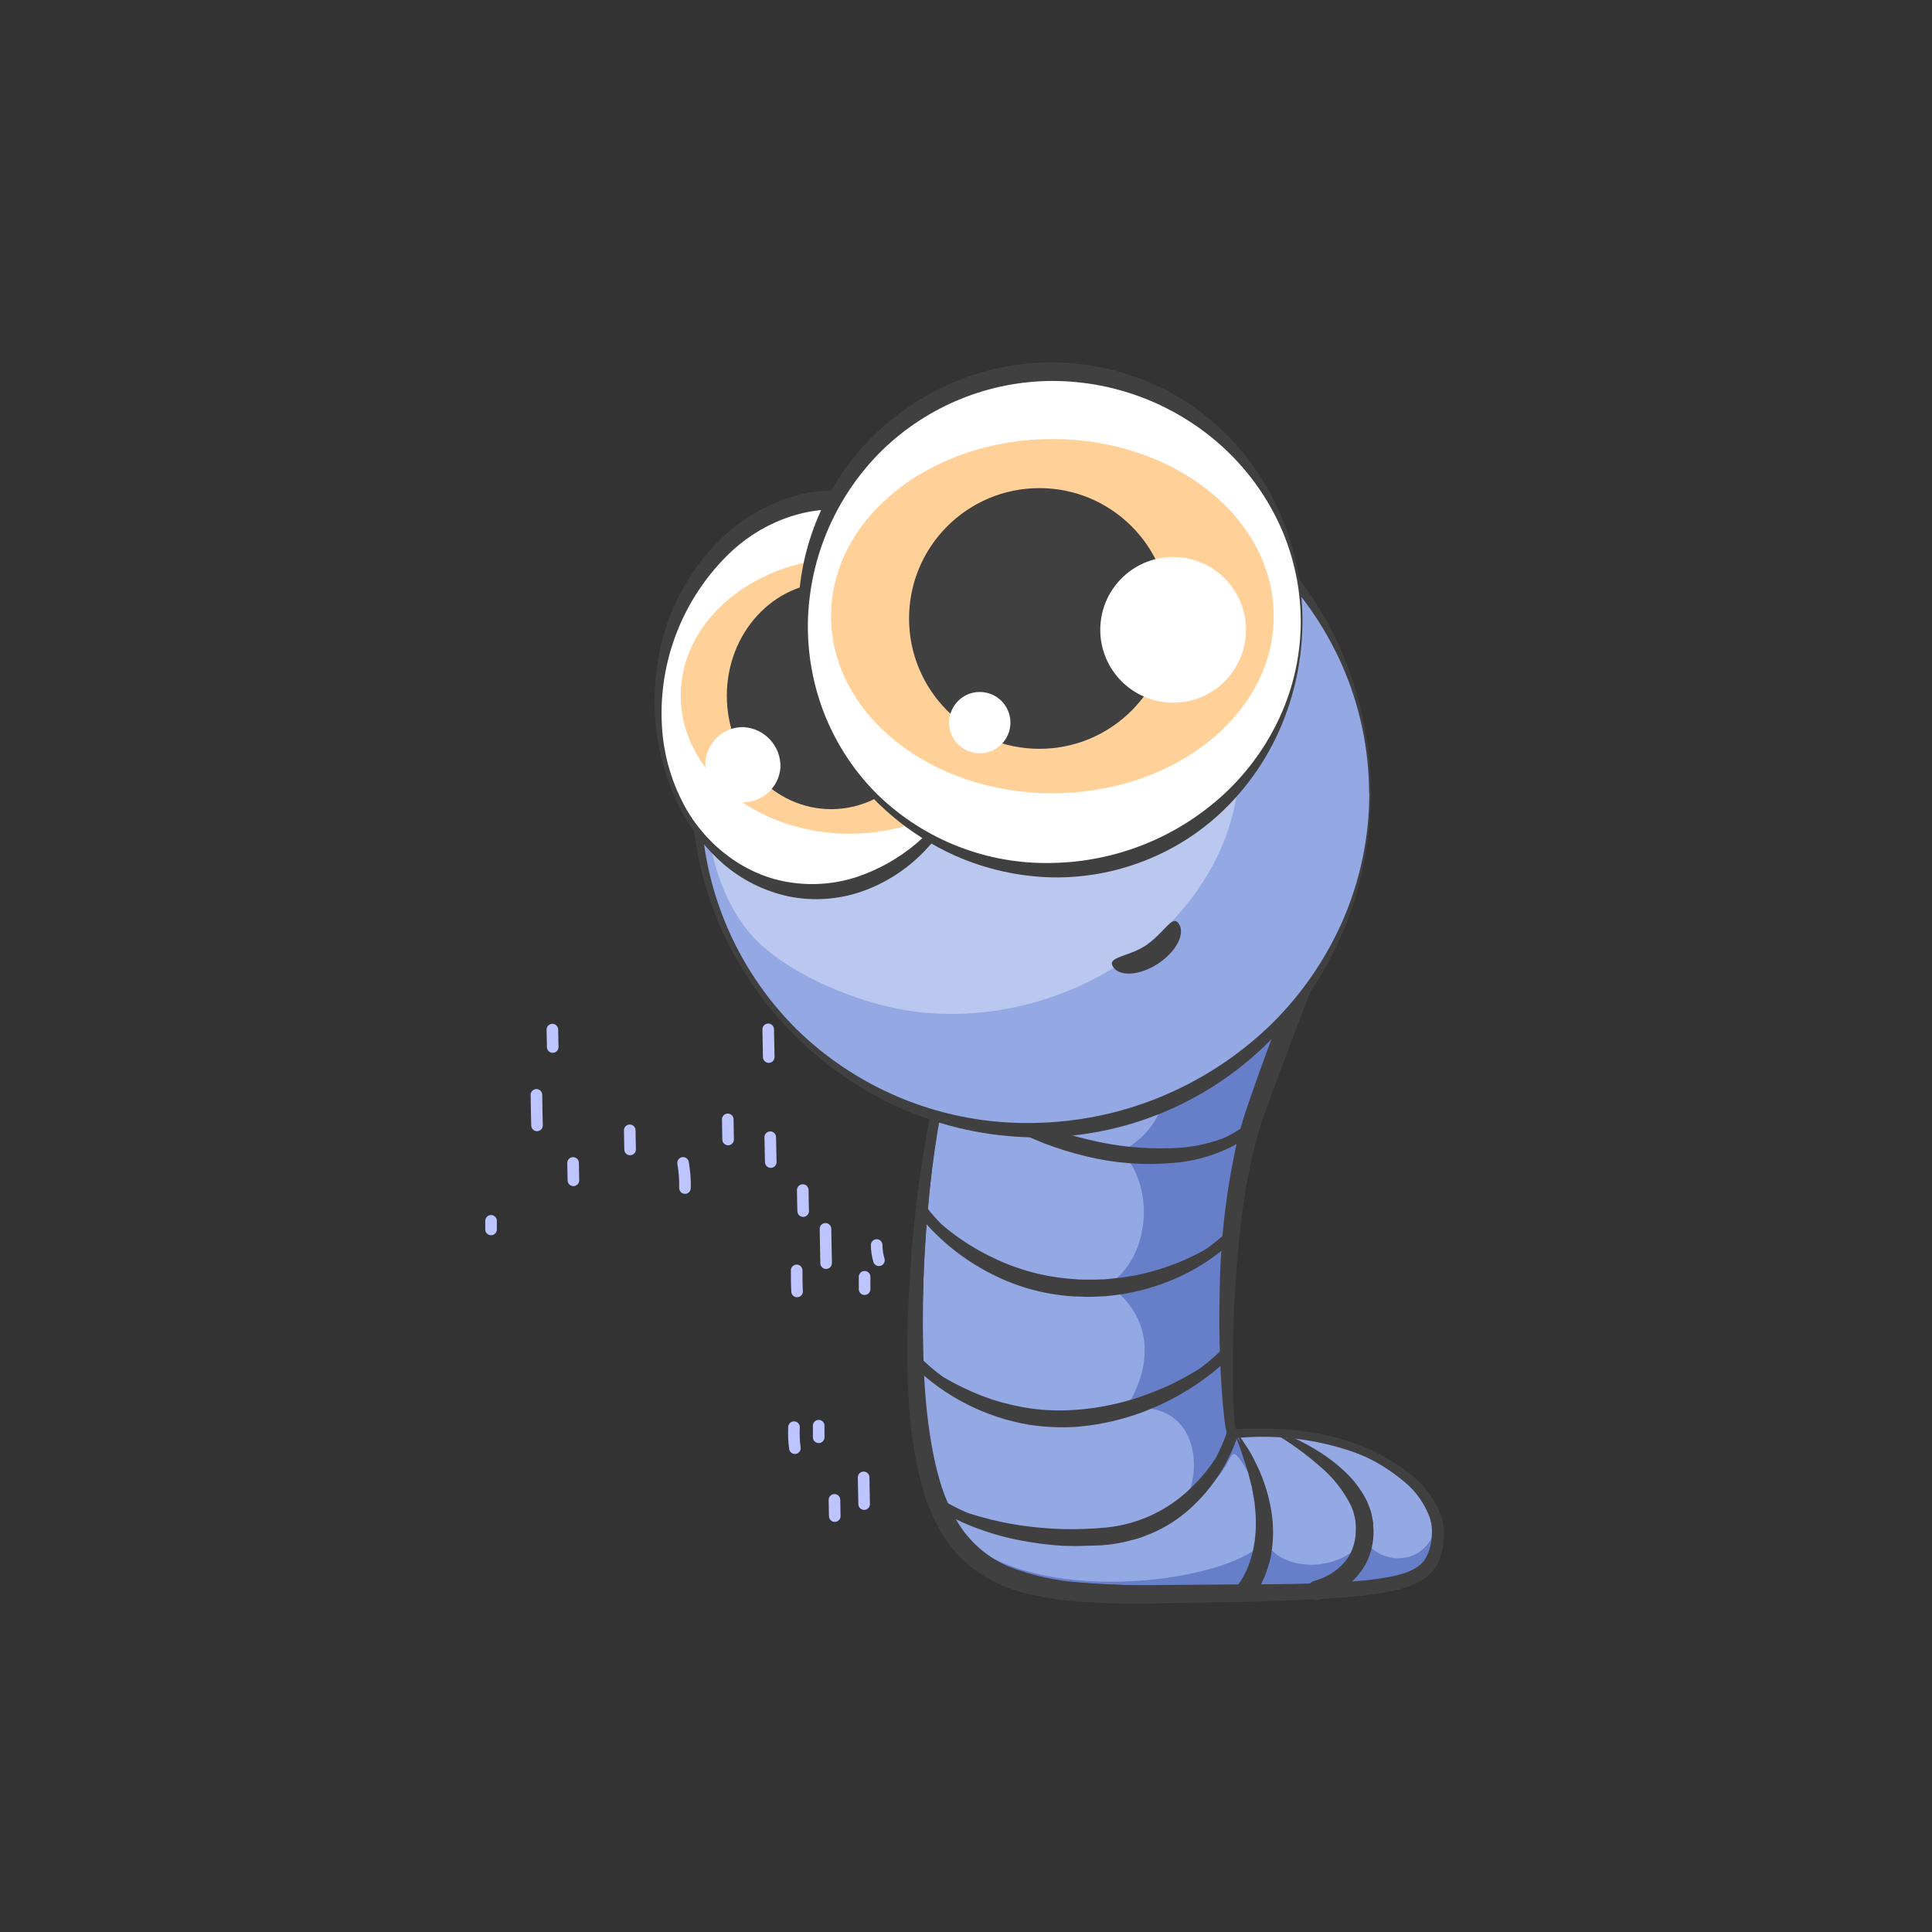 <?xml version="1.0" encoding="UTF-8"?>
<svg width="1500px" height="1500px" viewBox="0 0 1500 1500" version="1.1" xmlns="http://www.w3.org/2000/svg" xmlns:xlink="http://www.w3.org/1999/xlink">
    <rect x="0" y="0" width="1500" height="1500" fill="#333333" stroke="none"/>
    <!-- Generator: Sketch 63.1 (92452) - https://sketch.com -->
    <title>Animals / Worm</title>
    <desc>Created with Sketch.</desc>
    <g id="Animals-/-Worm" stroke="none" stroke-width="1" fill="none" fill-rule="evenodd">
        <g id="Parts-/-Back" fill="#FFFFFF" fill-opacity="0">
            <rect id="Rectangle" x="0" y="0" width="1500" height="1500"></rect>
        </g>
        <g id="Group" transform="translate(379, 254.366)">
            <path d="M151.335,648.497 C152.459,654.944 152.956,661.484 152.82,668.027" id="Path" stroke="#BCC5FF" stroke-width="9" stroke-linecap="round" stroke-linejoin="round"></path>
            <line x1="186.03" y1="614.702" x2="186.3" y2="630.317" id="Path" stroke="#BCC5FF" stroke-width="9" stroke-linecap="round" stroke-linejoin="round"></line>
            <line x1="49.86" y1="545.042" x2="50.13" y2="558.542" id="Path" stroke="#BCC5FF" stroke-width="9" stroke-linecap="round" stroke-linejoin="round"></line>
            <path d="M37.485,595.667 C37.485,603.587 37.8,611.507 37.935,619.382" id="Path" stroke="#BCC5FF" stroke-width="9" stroke-linecap="round" stroke-linejoin="round"></path>
            <line x1="65.925" y1="648.542" x2="66.195" y2="662.042" id="Path" stroke="#BCC5FF" stroke-width="9" stroke-linecap="round" stroke-linejoin="round"></line>
            <line x1="109.935" y1="623.207" x2="110.205" y2="638.057" id="Path" stroke="#BCC5FF" stroke-width="9" stroke-linecap="round" stroke-linejoin="round"></line>
            <line x1="217.44" y1="544.817" x2="217.845" y2="566.327" id="Path" stroke="#BCC5FF" stroke-width="9" stroke-linecap="round" stroke-linejoin="round"></line>
            <line x1="219.015" y1="628.562" x2="219.42" y2="647.867" id="Path" stroke="#BCC5FF" stroke-width="9" stroke-linecap="round" stroke-linejoin="round"></line>
            <line x1="2.25" y1="693.497" x2="2.25" y2="700.157" id="Path" stroke="#BCC5FF" stroke-width="9" stroke-linecap="round" stroke-linejoin="round"></line>
            <path d="M301.635,712.262 C301.676,716.269 302.266,720.251 303.39,724.097" id="Path" stroke="#BCC5FF" stroke-width="9" stroke-linecap="round" stroke-linejoin="round"></path>
            <path d="M292.275,736.922 C292.275,740.117 292.275,743.357 292.275,746.552" id="Path" stroke="#BCC5FF" stroke-width="9" stroke-linecap="round" stroke-linejoin="round"></path>
            <line x1="256.635" y1="852.527" x2="256.635" y2="861.527" id="Path" stroke="#BCC5FF" stroke-width="9" stroke-linecap="round" stroke-linejoin="round"></line>
            <path d="M237.465,853.652 C237.195,859.106 237.421,864.574 238.14,869.987" id="Path" stroke="#BCC5FF" stroke-width="9" stroke-linecap="round" stroke-linejoin="round"></path>
            <line x1="268.875" y1="910.127" x2="269.1" y2="922.727" id="Path" stroke="#BCC5FF" stroke-width="9" stroke-linecap="round" stroke-linejoin="round"></line>
            <line x1="291.51" y1="892.667" x2="291.915" y2="913.412" id="Path" stroke="#BCC5FF" stroke-width="9" stroke-linecap="round" stroke-linejoin="round"></line>
            <line x1="367.2" y1="630.992" x2="369.045" y2="639.092" id="Path" stroke="#BCC5FF" stroke-width="9" stroke-linecap="round" stroke-linejoin="round"></line>
            <path d="M381.78,618.077 C382.725,625.502 383.67,632.882 384.57,640.262" id="Path" stroke="#BCC5FF" stroke-width="9" stroke-linecap="round" stroke-linejoin="round"></path>
            <path d="M382.635,698.132 C382.394,705.558 382.74,712.991 383.67,720.362" id="Path" stroke="#BCC5FF" stroke-width="9" stroke-linecap="round" stroke-linejoin="round"></path>
            <line x1="413.055" y1="653.807" x2="413.055" y2="667.892" id="Path" stroke="#BCC5FF" stroke-width="9" stroke-linecap="round" stroke-linejoin="round"></line>
            <path d="M352.71,679.412 C352.71,684.632 352.935,689.807 353.025,694.982" id="Path" stroke="#BCC5FF" stroke-width="9" stroke-linecap="round" stroke-linejoin="round"></path>
            <line x1="351.675" y1="781.787" x2="351.945" y2="794.387" id="Path" stroke="#BCC5FF" stroke-width="9" stroke-linecap="round" stroke-linejoin="round"></line>
            <line x1="450.495" y1="673.202" x2="450.765" y2="688.052" id="Path" stroke="#BCC5FF" stroke-width="9" stroke-linecap="round" stroke-linejoin="round"></line>
            <path d="M434.79,548.867 C434.79,555.032 434.79,561.197 435.105,567.407" id="Path" stroke="#BCC5FF" stroke-width="9" stroke-linecap="round" stroke-linejoin="round"></path>
            <path d="M405.585,574.607 C405.585,578.567 405.585,582.527 405.81,586.487" id="Path" stroke="#BCC5FF" stroke-width="9" stroke-linecap="round" stroke-linejoin="round"></path>
            <path d="M243.45,508.007 C243.45,513.452 243.45,518.852 243.765,524.297" id="Path" stroke="#BCC5FF" stroke-width="9" stroke-linecap="round" stroke-linejoin="round"></path>
            <path d="M244.26,669.602 C244.26,675.047 244.485,680.492 244.575,685.937" id="Path" stroke="#BCC5FF" stroke-width="9" stroke-linecap="round" stroke-linejoin="round"></path>
            <line x1="261.9" y1="699.707" x2="262.395" y2="726.347" id="Path" stroke="#BCC5FF" stroke-width="9" stroke-linecap="round" stroke-linejoin="round"></line>
            <path d="M239.535,731.972 C239.535,737.417 239.535,742.862 239.85,748.307" id="Path" stroke="#BCC5FF" stroke-width="9" stroke-linecap="round" stroke-linejoin="round"></path>
            <path d="M578.16,857.702 C574.74,853.607 565.245,700.202 595.8,611.192 C626.355,522.182 669.825,418.277 669.825,418.277 L417.195,410.807 C417.195,410.807 339.75,524.927 332.955,757.307 C326.16,989.687 395.955,984.152 555.75,982.307 C715.545,980.462 734.355,976.862 736.38,937.307 C738.405,897.752 671.85,850.952 578.16,857.702 Z" id="Path" fill="#94A8E4" fill-rule="nonzero"></path>
            <path d="M681.525,939.512 C658.305,972.137 606.6,962.327 603.72,939.512 C585.45,976.412 385.065,1002.827 350.28,912.512 L349.92,913.817 C379.35,986.447 446.535,983.477 555.75,982.082 C715.32,980.012 734.355,976.637 736.38,937.082 C736.47,935.839 736.47,934.59 736.38,933.347 L735.435,932.987 C724.32,966.737 684.81,956.927 681.525,939.512 Z" id="Path" fill="#677EC9" fill-rule="nonzero"></path>
            <path d="M579.285,874.532 C584.19,875.072 600.48,906.887 601.2,919.532 C601.2,887.762 580.185,857.522 580.185,857.522 L580.185,857.522 L577.935,857.522 C574.515,853.427 565.02,700.022 595.575,610.967 C626.13,521.912 669.6,418.097 669.6,418.097 L626.535,416.837 L492.12,443.837 C600.12,477.677 518.805,528.617 518.805,528.617 C518.805,528.617 552.285,606.287 492.12,639.452 C520.155,671.942 511.29,724.547 481.455,742.952 C536.49,783.452 494.28,839.972 494.28,839.972 C552.105,829.532 555.345,890.507 540.495,910.217 C573.75,896.447 574.425,874.037 579.285,874.532 Z" id="Path" fill="#677EC9" fill-rule="nonzero"></path>
            <path d="M578.385,857.252 C578.025,856.037 577.62,854.642 577.305,853.292 L576.81,849.737 C576.405,847.397 576.135,845.237 575.865,842.672 C575.325,837.947 574.875,833.177 574.515,828.452 C573.795,818.972 573.24,809.477 572.85,799.967 C572.13,780.932 571.905,761.897 572.49,742.862 C573.085,704.565 577.608,666.43 585.99,629.057 C590.985,610.202 597.465,592.427 603.72,574.472 C609.975,556.517 616.725,538.742 623.475,520.967 C630.225,503.192 636.975,485.462 644.175,467.822 C651.375,450.182 658.44,432.632 665.955,415.127 L671.04,423.047 C649.845,422.327 628.605,421.202 607.41,420.257 L543.78,417.332 L480.15,414.407 C458.91,413.597 437.67,412.607 416.475,411.977 L418.32,411.032 C405.878,431.365 395.435,452.856 387.135,475.202 C378.548,497.563 371.158,520.365 364.995,543.512 C353.128,589.931 345.24,637.278 341.415,685.037 C337.076,732.626 336.218,780.468 338.85,828.182 C340.027,851.692 343.831,874.997 350.19,897.662 C353.47,908.638 358.143,919.149 364.095,928.937 C369.949,938.419 377.591,946.672 386.595,953.237 C404.595,966.062 427.77,971.237 450.99,973.802 C474.675,975.881 498.454,976.692 522.225,976.232 L594.225,975.692 C618.21,975.692 642.195,975.242 665.955,973.802 C677.703,973.239 689.399,971.886 700.965,969.752 C712.08,967.457 723.24,963.677 727.965,955.217 C730.544,950.547 732.079,945.373 732.465,940.052 C732.783,937.379 732.858,934.683 732.69,931.997 C732.452,929.323 731.924,926.682 731.115,924.122 C727.273,913.457 720.693,903.99 712.035,896.672 C693.996,881.453 672.728,870.543 649.845,864.767 C638.335,861.682 626.598,859.515 614.745,858.287 C602.654,857.254 590.515,856.909 578.385,857.252 L578.385,857.252 Z M579.15,856.127 C591.031,854.874 602.991,854.528 614.925,855.092 C627.038,855.777 639.077,857.432 650.925,860.042 C675.089,864.991 697.741,875.584 717.03,890.957 C727.071,898.964 734.83,909.47 739.53,921.422 C740.664,924.564 741.434,927.825 741.825,931.142 C742.161,934.433 742.161,937.751 741.825,941.042 C741.616,947.803 739.894,954.43 736.785,960.437 C733.242,966.562 727.9,971.448 721.485,974.432 C715.657,977.194 709.525,979.263 703.215,980.597 C691.175,983.083 678.983,984.767 666.72,985.637 C618.345,989.237 570.375,989.642 522.18,990.407 C497.89,991.202 473.573,990.496 449.37,988.292 C436.961,987.066 424.687,984.732 412.695,981.317 C400.327,977.872 388.66,972.282 378.225,964.802 C367.815,957.078 359.024,947.384 352.35,936.272 C345.875,925.441 340.852,913.807 337.41,901.667 C331.003,877.965 327.29,853.616 326.34,829.082 C324.945,804.782 325.35,780.572 326.34,756.452 L328.5,720.452 C329.265,708.392 330.795,696.377 331.965,684.452 C337.411,636.462 346.757,588.995 359.91,542.522 C373.41,496.217 389.835,450.677 414.855,408.872 C415.212,408.271 415.866,407.91 416.565,407.926 L416.565,407.926 C437.805,408.557 459.045,408.827 480.285,409.277 L543.96,410.087 L607.68,410.942 C628.92,411.257 650.16,411.392 671.4,411.932 C672.908,411.955 674.343,412.583 675.384,413.675 C676.425,414.766 676.983,416.23 676.935,417.737 C676.935,418.418 676.797,419.091 676.53,419.717 L676.53,419.717 C662.4,454.847 648.42,490.067 634.59,525.377 C627.75,543.077 621.045,560.792 614.475,578.522 C607.95,596.297 600.975,614.072 596.07,631.892 C591.406,649.944 587.755,668.242 585.135,686.702 C582.585,705.392 580.71,724.172 579.51,743.042 C578.475,761.897 577.62,780.797 577.44,799.742 C577.44,809.222 577.44,818.687 577.44,828.137 C577.44,832.637 577.665,837.632 577.98,842.357 C577.98,844.697 578.205,847.082 578.43,849.422 L578.7,852.932 C578.93,853.984 579.08,855.052 579.15,856.127 L579.15,856.127 Z" id="Shape" fill="#404041" fill-rule="nonzero"></path>
            <path d="M736.065,937.172 C735.928,942.199 735.157,947.188 733.77,952.022 C732.298,956.925 729.381,961.269 725.4,964.487 C717.019,970.068 707.478,973.669 697.5,975.017 C677.892,978.153 658.119,980.151 638.28,981.002 C598.68,983.342 559.08,984.467 519.48,985.817 C499.635,986.402 479.745,986.762 459.675,985.412 C439.211,984.686 419.006,980.597 399.87,973.307 C380.219,965.191 363.854,950.727 353.385,932.222 C343.635,914.147 337.203,894.471 334.395,874.127 C331.369,854.316 329.745,834.317 329.535,814.277 C329.175,794.342 329.535,774.452 330.615,754.652 C332.715,714.962 336.765,675.482 342.765,636.212 C348.623,596.924 357.3,558.109 368.73,520.067 C380.34,482.087 393.84,444.557 414.27,409.682 C414.969,408.509 416.234,407.792 417.6,407.792 L417.87,407.792 L480.51,408.692 L543.195,409.862 L668.52,412.697 C670.66,412.777 672.631,413.881 673.817,415.664 C675.003,417.448 675.259,419.693 674.505,421.697 L674.505,421.697 C660.15,456.797 646.47,492.167 632.97,527.537 C626.22,545.222 619.47,562.997 613.125,580.772 L603.585,607.502 C600.392,616.222 597.643,625.098 595.35,634.097 C590.838,652.245 587.456,670.655 585.225,689.222 C582.75,707.852 581.265,726.617 580.05,745.427 C578.835,764.237 578.34,783.137 578.16,802.037 C578.16,811.442 578.16,820.892 578.475,830.342 C578.475,834.842 578.79,839.747 579.15,844.427 C579.15,846.722 579.465,848.927 579.69,851.357 C579.69,852.527 579.96,853.607 580.14,854.687 L580.41,856.127 C580.41,856.487 580.41,856.127 580.41,856.127 C580.41,856.127 580.185,856.127 580.41,856.127 L580.68,856.487 L577.755,855.227 C593.987,854.349 610.265,855.073 626.355,857.387 C642.422,859.795 658.156,864.054 673.245,870.077 C688.34,876.022 702.311,884.499 714.555,895.142 C720.693,900.482 725.934,906.772 730.08,913.772 C734.266,920.841 736.343,928.961 736.065,937.172 L736.065,937.172 Z M734.719,937.172 C734.822,929.229 732.652,921.421 728.46,914.672 C724.345,907.874 719.146,901.794 713.07,896.672 C700.826,886.447 686.892,878.437 671.895,873.002 C641.747,862.55 609.652,858.938 577.935,862.427 L574.965,861.122 C574.28,860.289 573.775,859.324 573.48,858.287 C573.278,857.622 573.113,856.946 572.985,856.262 C572.715,855.002 572.49,853.742 572.31,852.572 C571.95,850.097 571.635,847.712 571.365,845.327 C570.825,840.557 570.42,835.787 570.015,831.017 C569.25,821.477 568.755,811.937 568.35,802.397 C567.54,783.317 567.54,764.237 568.035,745.112 C568.667,706.671 573.267,668.398 581.76,630.902 C584.035,621.48 586.799,612.182 590.04,603.047 C593.145,594.047 596.25,585.047 599.49,576.047 C605.97,558.047 612.675,540.362 619.47,522.587 C632.97,487.082 647.505,451.892 662.22,416.792 L668.115,425.792 L542.88,421.292 L480.24,418.772 L417.6,415.937 L421.155,414.092 C410.8,430.71 401.772,448.119 394.155,466.157 C390.375,475.157 386.505,484.157 383.175,493.562 C379.845,502.967 376.425,512.102 373.455,521.507 C361.544,559.165 352.681,597.719 346.95,636.797 C341.291,675.899 338.164,715.327 337.59,754.832 C337.23,794.207 337.86,833.942 345.15,872.192 C346.911,881.673 349.255,891.035 352.17,900.227 C355.16,909.206 359.018,917.872 363.69,926.102 C373.034,942.242 387.399,954.884 404.595,962.102 C422.51,968.999 441.372,973.126 460.53,974.342 C479.925,976.052 499.68,976.547 519.435,976.862 C558.945,977.267 598.59,977.852 638.1,977.177 C657.855,977.145 677.583,975.732 697.14,972.947 C701.994,972.211 706.779,971.083 711.45,969.572 C716.119,968.194 720.507,966 724.41,963.092 C728.194,960.085 730.985,956.008 732.42,951.392 C733.78,946.752 734.551,941.959 734.719,937.127 L734.719,937.172 Z" id="Shape" fill="#404041" fill-rule="nonzero"></path>
            <path d="M519.03,529.202 C506.892,527.702 494.865,525.402 483.03,522.317 C471.129,519.44 459.421,515.818 447.975,511.472 C436.412,507.268 425.215,502.12 414.495,496.082 C403.327,490.106 393.388,482.076 385.2,472.412 L390.465,473.312 L388.845,474.572 L389.835,469.172 C396.83,477.326 405.171,484.221 414.495,489.557 C423.968,495.111 433.817,499.998 443.97,504.182 C464.387,512.505 485.603,518.718 507.285,522.722 C528.857,526.919 550.908,528.1 572.805,526.232 C594.405,524.072 616.14,517.862 633.465,504.407 L633.15,508.457 L631.89,506.837 L635.85,507.152 C619.269,519.407 599.797,527.158 579.33,529.652 C569.309,531.007 559.202,531.624 549.09,531.497 C539.032,531.359 528.992,530.593 519.03,529.202 Z M519.03,529.202 C529.034,530.402 539.104,530.973 549.18,530.912 C559.24,530.849 569.273,529.855 579.15,527.942 C598.847,524.677 617.247,515.999 632.295,502.877 C633.36,501.843 635.055,501.843 636.12,502.877 L636.12,502.877 L637.515,504.407 C638.584,505.493 638.584,507.236 637.515,508.322 L637.515,508.322 L637.515,508.322 C619.695,523.653 597.811,533.485 574.515,536.627 C551.534,540.036 528.147,539.611 505.305,535.367 C493.903,533.467 482.654,530.745 471.645,527.222 C466.155,525.602 460.71,523.622 455.265,521.687 C449.82,519.752 444.6,517.187 439.38,514.847 C428.824,510.044 418.719,504.306 409.185,497.702 C399.296,491.132 390.682,482.823 383.76,473.177 L383.76,473.177 C383.195,472.363 382.982,471.355 383.168,470.382 C383.355,469.408 383.925,468.551 384.75,468.002 L384.75,468.002 L386.46,466.877 L386.46,466.877 C388.152,465.771 390.42,466.232 391.545,467.912 C398.492,477.458 407.16,485.623 417.105,491.987 C427.197,498.684 437.84,504.51 448.92,509.402 C460.107,514.224 471.59,518.327 483.3,521.687 C495.036,524.957 506.971,527.467 519.03,529.202 Z" id="Shape" fill="#404041" fill-rule="nonzero"></path>
            <path d="M460.71,633.872 C450.614,631.342 440.669,628.247 430.92,624.602 C421.136,620.999 411.591,616.776 402.345,611.957 C393,607.135 384.113,601.472 375.795,595.037 C367.209,588.509 360.004,580.341 354.6,571.007 L358.65,572.447 L356.85,573.392 L358.335,569.252 C363.691,578.313 370.843,586.184 379.35,592.382 C387.861,598.845 396.978,604.466 406.575,609.167 C416.171,613.991 426.078,618.17 436.23,621.677 C446.349,625.283 456.672,628.288 467.145,630.677 C487.959,635.733 509.372,637.883 530.775,637.067 C552.044,636.603 572.813,630.533 590.985,619.472 L590.175,624.512 L589.05,622.847 L594,623.612 C584.209,629.972 573.426,634.656 562.095,637.472 C550.983,640.284 539.581,641.794 528.12,641.972 C516.75,642.298 505.372,641.696 494.1,640.172 C482.846,638.793 471.693,636.689 460.71,633.872 L460.71,633.872 Z M460.71,633.872 C471.717,636.553 482.885,638.522 494.145,639.767 C505.392,640.899 516.717,641.019 527.985,640.127 C539.163,639.182 550.19,636.916 560.835,633.377 C571.288,629.811 581.091,624.567 589.86,617.852 C590.568,617.291 591.471,617.037 592.367,617.147 C593.264,617.257 594.079,617.722 594.63,618.437 L594.63,618.437 L595.89,620.057 C597.068,621.561 596.807,623.735 595.305,624.917 L595.305,624.917 L595.08,624.917 C576.558,638.669 554.503,646.863 531.495,648.542 C508.861,650.531 486.054,648.767 463.995,643.322 C453.011,640.675 442.204,637.338 431.64,633.332 C421.125,629.196 410.915,624.324 401.085,618.752 C391.238,613.072 381.982,606.424 373.455,598.907 C364.679,591.317 357.557,582.004 352.53,571.547 L352.53,571.547 C352.197,570.814 352.172,569.978 352.459,569.225 C352.746,568.473 353.323,567.867 354.06,567.542 L354.06,567.542 L355.95,566.732 L355.95,566.732 C357.441,566.102 359.163,566.782 359.82,568.262 C364.144,577.361 370.267,585.49 377.82,592.157 C385.501,599.003 393.871,605.036 402.795,610.157 C411.757,615.354 421.099,619.867 430.74,623.657 C440.533,627.616 450.538,631.026 460.71,633.872 Z" id="Shape" fill="#404041" fill-rule="nonzero"></path>
            <path d="M457.155,743.627 C445.805,743.122 434.539,741.433 423.54,738.587 C418.005,737.372 412.65,735.482 407.205,733.772 C401.76,732.062 396.54,729.812 391.455,727.202 C381.052,722.417 371.123,716.661 361.8,710.012 C352.28,703.382 343.499,695.748 335.61,687.242 L340.38,687.827 L338.85,689.177 L339.435,684.272 C354.547,700.036 372.423,712.894 392.175,722.207 C411.62,731.649 432.707,737.241 454.275,738.677 C456.966,738.964 459.669,739.114 462.375,739.127 C465.075,739.127 467.775,739.127 470.475,739.127 L478.575,738.902 L486.63,738.092 C497.411,737.058 508.066,734.978 518.445,731.882 C528.911,728.857 539.079,724.88 548.82,720.002 C558.581,715.199 567.761,709.296 576.18,702.407 L576.18,706.907 L574.785,705.377 L579.285,705.377 C570.745,712.414 561.43,718.453 551.52,723.377 C541.812,728.345 531.676,732.426 521.235,735.572 C510.869,738.75 500.235,740.98 489.465,742.232 C478.754,743.616 467.945,744.083 457.155,743.627 Z M457.155,743.627 C467.939,743.982 478.734,743.409 489.42,741.917 C510.76,738.761 531.259,731.388 549.72,720.227 C558.819,714.839 567.235,708.372 574.785,700.967 C576.049,699.778 578.021,699.778 579.285,700.967 L579.285,700.967 L580.77,702.362 C582.005,703.608 582.005,705.616 580.77,706.862 L580.77,706.862 L580.77,706.862 C563.971,722.937 543.913,735.214 521.955,742.862 C510.995,746.716 499.672,749.445 488.16,751.007 L479.475,751.997 L470.79,752.402 C467.865,752.402 464.985,752.672 462.06,752.402 C459.135,752.132 456.255,752.402 453.33,752.087 C429.997,750.484 407.289,743.836 386.775,732.602 C366.351,721.626 348.364,706.624 333.9,688.502 L333.9,688.502 C332.776,687.039 333.015,684.949 334.44,683.777 L334.44,683.777 L336.105,682.607 L336.105,682.607 C337.559,681.657 339.494,681.947 340.605,683.282 C347.484,692.001 355.284,699.952 363.87,706.997 C372.564,714.161 381.956,720.432 391.905,725.717 C396.81,728.507 402.03,730.622 407.205,732.917 C412.441,735.053 417.807,736.856 423.27,738.317 C434.35,741.258 445.706,743.038 457.155,743.627 Z" id="Shape" fill="#404041" fill-rule="nonzero"></path>
            <path d="M454.995,845.012 C443.975,845.764 432.908,845.387 421.965,843.887 C416.43,843.347 411.075,842.087 405.585,841.052 C400.095,840.017 394.83,838.397 389.655,836.552 C379.07,833.111 368.826,828.697 359.055,823.367 C349.098,818.05 339.717,811.716 331.065,804.467 L335.565,804.467 L334.17,805.952 L334.17,801.137 C342.534,808.04 351.581,814.072 361.17,819.137 C370.679,824.258 380.599,828.578 390.825,832.052 C401.007,835.361 411.456,837.785 422.055,839.297 C432.616,840.677 443.285,841.039 453.915,840.377 C464.613,839.78 475.242,838.275 485.685,835.877 C496.22,833.553 506.545,830.362 516.555,826.337 C526.67,822.424 536.452,817.698 545.805,812.207 C555.206,806.856 564.094,800.65 572.355,793.667 L572.355,798.437 L570.96,796.952 L575.46,796.952 C566.988,804.212 557.841,810.646 548.145,816.167 C538.638,821.739 528.707,826.553 518.445,830.567 C508.237,834.711 497.7,837.992 486.945,840.377 C476.436,842.772 465.752,844.322 454.995,845.012 L454.995,845.012 Z M454.995,845.012 C465.879,844.094 476.67,842.288 487.26,839.612 C497.817,836.892 508.104,833.217 517.995,828.632 C527.88,824.112 537.351,818.737 546.3,812.567 C555.203,806.555 563.493,799.682 571.05,792.047 C572.305,790.835 574.295,790.835 575.55,792.047 L575.55,792.047 L577.08,793.442 C578.334,794.646 578.433,796.619 577.305,797.942 L577.305,797.942 L577.305,797.942 C569.236,806.046 560.405,813.355 550.935,819.767 C541.53,826.221 531.577,831.838 521.19,836.552 C500.287,846.178 477.815,851.94 454.86,853.562 C443.282,854.134 431.676,853.561 420.21,851.852 C385.994,846.089 354.374,829.957 329.625,805.637 L329.625,805.637 C328.413,804.382 328.413,802.392 329.625,801.137 L329.625,801.137 L331.11,799.742 L331.11,799.742 C332.374,798.553 334.346,798.553 335.61,799.742 C343.312,807.328 351.788,814.085 360.9,819.902 C370.128,825.832 379.927,830.822 390.15,834.797 C395.19,836.912 400.5,838.352 405.72,840.062 C411.04,841.48 416.433,842.607 421.875,843.437 C432.832,845.095 443.93,845.623 454.995,845.012 L454.995,845.012 Z" id="Shape" fill="#404041" fill-rule="nonzero"></path>
            <path d="M476.865,936.677 C444.142,939.515 411.176,936.296 379.62,927.182 C368.93,924.162 358.549,920.139 348.615,915.167 L353.115,914.132 L352.125,915.932 L351.09,911.432 C360.891,916.293 371.138,920.196 381.69,923.087 C392.242,926.136 402.993,928.452 413.865,930.017 C435.531,933.185 457.499,933.729 479.295,931.637 C500.521,929.665 520.703,921.514 537.345,908.192 C554.224,894.561 567.472,876.969 575.91,856.982 L578.205,861.482 L576.315,860.762 L580.545,858.557 C576.121,869.26 570.311,879.336 563.265,888.527 C556.401,897.64 548.367,905.811 539.37,912.827 C534.905,916.313 530.215,919.5 525.33,922.367 C520.35,925.054 515.193,927.399 509.895,929.387 C499.293,933.393 488.168,935.848 476.865,936.677 Z M476.865,936.677 C488.088,935.64 499.104,933.004 509.58,928.847 C514.775,926.745 519.787,924.216 524.565,921.287 C529.299,918.269 533.811,914.916 538.065,911.252 C546.472,903.917 553.804,895.433 559.845,886.052 C565.82,876.821 570.57,866.852 573.975,856.397 C574.554,854.68 576.359,853.699 578.115,854.147 L578.115,854.147 L580.095,854.687 C580.949,854.919 581.676,855.481 582.115,856.249 C582.554,857.017 582.669,857.929 582.435,858.782 L582.435,859.052 C575.24,881.408 562.243,901.455 544.77,917.147 C535.928,925.075 525.851,931.505 514.935,936.182 L506.61,939.422 C503.775,940.412 500.895,941.042 498.015,941.807 C492.295,943.361 486.454,944.43 480.555,945.002 C477.659,945.359 474.743,945.539 471.825,945.542 L463.185,945.812 C457.47,946.172 451.71,945.812 445.95,945.812 C434.464,945.061 423.039,943.558 411.75,941.312 C389.091,936.849 367.35,928.587 347.445,916.877 L347.445,916.877 C346.678,916.448 346.125,915.718 345.92,914.863 C345.715,914.009 345.876,913.108 346.365,912.377 L346.365,912.377 L347.535,910.667 L347.535,910.667 C348.472,909.251 350.363,908.833 351.81,909.722 C360.948,915.293 370.627,919.922 380.7,923.537 C390.836,927.325 401.246,930.334 411.84,932.537 C422.477,934.746 433.26,936.175 444.105,936.812 C455.018,937.425 465.958,937.38 476.865,936.677 L476.865,936.677 Z" id="Shape" fill="#404041" fill-rule="nonzero"></path>
            <path d="M579.285,858.242 C582.48,863.237 585.72,867.692 588.51,871.742 C591.3,875.792 593.775,881.417 596.205,886.367 L599.355,894.062 L600.93,897.977 L602.19,901.982 C603,904.637 603.81,907.337 604.575,910.037 L606.15,918.362 C608.152,929.689 608.152,941.28 606.15,952.607 C605.662,955.502 604.971,958.359 604.08,961.157 L602.775,965.342 L601.11,969.437 C599.954,972.185 598.631,974.86 597.15,977.447 C596.385,978.707 595.665,980.012 594.765,981.272 C593.865,982.532 593.91,982.577 593.415,983.207 C592.92,983.837 592.515,984.422 591.66,985.367 L591.39,975.827 L592.92,977.222 L583.335,977.537 C584.793,975.763 586.117,973.883 587.295,971.912 C588.574,969.774 589.731,967.566 590.76,965.297 C591.822,962.986 592.739,960.612 593.505,958.187 C594.405,955.847 594.9,953.282 595.575,950.852 C597.905,940.693 598.664,930.236 597.825,919.847 L597.15,911.927 L595.71,904.007 L595.035,900.047 L594.045,896.132 L592.02,888.257 C590.49,883.082 588.645,877.907 586.935,872.687 C585.225,867.467 582.84,862.472 580.905,857.207 L581.22,857.207 L579.285,858.242 Z M579.285,858.242 L580.95,857.027 L580.95,857.027 C584.145,861.527 587.205,866.252 590.265,870.932 C593.325,875.612 595.665,880.832 598.095,885.917 C602.83,896.339 606.174,907.338 608.04,918.632 C609.96,930.217 609.853,942.048 607.725,953.597 C607.17,956.52 606.434,959.406 605.52,962.237 C604.679,965.125 603.642,967.951 602.415,970.697 C601.228,973.476 599.876,976.181 598.365,978.797 C597.6,980.102 596.835,981.452 595.935,982.712 C594.989,984.128 593.952,985.481 592.83,986.762 C590.402,989.474 586.24,989.716 583.515,987.302 L583.515,987.302 L583.515,987.302 L582.03,985.907 C579.552,983.509 579.28,979.627 581.4,976.907 L581.76,976.457 L582.57,975.422 C582.93,975.017 583.245,974.522 583.605,974.072 C583.965,973.622 584.91,972.092 585.54,971.057 C586.79,968.949 587.916,966.77 588.915,964.532 L590.355,961.112 L591.57,957.602 C592.425,955.262 592.965,952.787 593.64,950.402 C595.858,940.424 596.571,930.171 595.755,919.982 L595.035,912.197 C594.54,909.632 594.09,907.022 593.685,904.457 L593.01,900.542 L592.02,896.717 L590.04,888.977 C588.555,883.847 586.71,878.852 585.09,873.632 C583.47,868.412 581.175,862.832 579.285,858.242 Z" id="Shape" fill="#404041" fill-rule="nonzero"></path>
            <path d="M612.135,856.667 L611.505,858.557 L611.505,858.557 C624.963,863.499 637.728,870.153 649.485,878.357 C655.463,882.543 661.078,887.224 666.27,892.352 C668.899,894.998 671.321,897.841 673.515,900.857 C674.687,902.3 675.783,903.802 676.8,905.357 L679.635,910.397 C680.592,912.09 681.391,913.867 682.02,915.707 C682.804,917.527 683.436,919.408 683.91,921.332 C684.315,923.267 684.675,925.247 685.035,927.227 C685.301,929.166 685.436,931.12 685.44,933.077 C685.722,941.102 684.184,949.087 680.94,956.432 C677.491,963.793 672.283,970.191 665.775,975.062 C659.426,979.943 652.201,983.563 644.49,985.727 L649.44,977.627 L649.935,979.607 L641.79,974.612 C644.792,973.721 647.712,972.577 650.52,971.192 C653.433,969.776 656.205,968.089 658.8,966.152 C663.904,962.437 668.091,957.604 671.04,952.022 C673.912,946.338 675.451,940.075 675.54,933.707 C675.54,932.087 675.54,930.422 675.54,928.802 L674.865,924.302 C674.686,922.764 674.323,921.254 673.785,919.802 C673.413,918.264 672.916,916.759 672.3,915.302 C666.436,902.71 657.844,891.581 647.145,882.722 C636.356,872.912 624.629,864.186 612.135,856.667 Z M612.135,856.667 C626.06,861.584 639.247,868.382 651.33,876.872 C657.482,881.193 663.221,886.074 668.475,891.452 C671.156,894.264 673.623,897.272 675.855,900.452 C678.162,903.627 680.209,906.983 681.975,910.487 C682.84,912.304 683.606,914.167 684.27,916.067 C685.064,917.933 685.652,919.879 686.025,921.872 L687.15,927.902 C687.15,929.927 687.15,931.907 687.42,933.932 C687.563,942.156 685.856,950.307 682.425,957.782 C678.77,965.256 673.386,971.75 666.72,976.727 C663.51,979.19 660.075,981.345 656.46,983.162 C652.788,985.061 648.927,986.569 644.94,987.662 C641.473,988.643 637.867,986.629 636.885,983.162 L636.885,983.162 L636.885,983.162 L636.39,981.182 C635.596,977.576 637.807,973.992 641.385,973.082 C644.31,972.273 647.156,971.204 649.89,969.887 C652.697,968.531 655.365,966.903 657.855,965.027 C662.746,961.491 666.75,956.87 669.555,951.527 C672.272,945.917 673.673,939.761 673.65,933.527 C673.875,927.255 672.691,921.011 670.185,915.257 C664.266,903.094 655.793,892.349 645.345,883.757 C634.792,874.489 623.404,866.219 611.325,859.052 L611.325,859.052 L612.135,856.667 Z" id="Shape" fill="#404041" fill-rule="nonzero"></path>
            <circle id="Oval" fill="#94A8E4" fill-rule="nonzero" cx="423.09" cy="361.577" r="261.54"></circle>
            <path d="M190.755,263.702 C276.255,125.057 537.255,120.287 578.16,289.892 C614.925,442.892 456.66,555.392 318.825,529.022 C280.08,521.597 225.45,498.512 201.06,467.597 C154.665,408.917 164.61,306.272 190.755,263.702 Z" id="Path" fill="#FFFFFF" fill-rule="nonzero" opacity="0.355"></path>
            <path d="M685.305,361.532 C685.305,396.013 678.892,430.192 666.405,462.332 C653.793,494.718 634.976,524.327 611.01,549.497 C562.172,600.971 494.039,629.686 423.09,628.697 C388.114,628.143 353.594,620.664 321.525,606.692 C257.553,578.454 206.682,526.988 179.19,462.692 C165.696,430.686 158.441,396.396 157.815,361.667 C156.478,290.87 183.826,222.541 233.64,172.217 C258.399,147.168 287.829,127.217 320.265,113.492 C385.995,85.898 460.094,86.076 525.69,113.987 C557.954,127.81 587.05,148.085 611.19,173.567 C635.127,198.794 653.912,228.448 666.495,260.867 C678.981,292.957 685.36,327.098 685.305,361.532 L685.305,361.532 Z M683.955,361.532 C683.913,327.323 676.788,293.493 663.03,262.172 C649.293,231.117 629.531,203.096 604.89,179.732 C555.825,133.147 490.747,107.18 423.09,107.192 C355.572,107.245 290.768,133.775 242.595,181.082 C194.239,228.829 166.462,293.587 165.195,361.532 C163.96,430.271 190.864,496.531 239.67,544.952 C288.648,592.69 354.709,618.817 423.09,617.492 C456.647,617.068 489.828,610.368 520.92,597.737 C552.037,585.062 580.549,566.756 605.025,543.737 C629.636,520.321 649.379,492.274 663.12,461.207 C676.961,429.799 684.117,395.855 684.135,361.532 L683.955,361.532 Z" id="Shape" fill="#404041" fill-rule="nonzero"></path>
            <path d="M386.055,307.487 C380.146,343.594 362.793,376.848 336.555,402.347 C323.386,415.041 307.726,424.863 290.565,431.192 C273.171,437.536 254.452,439.363 236.16,436.502 C217.778,433.518 200.445,425.95 185.76,414.497 C171.107,402.971 159.054,388.479 150.39,371.972 C141.736,355.502 135.996,337.659 133.425,319.232 C130.941,300.809 131.275,282.115 134.415,263.792 C140.507,226.875 158.601,192.996 185.895,167.402 C199.615,154.777 215.858,145.206 233.55,139.322 C269.362,127.316 308.837,134.724 337.86,158.897 C351.87,170.67 363.299,185.208 371.43,201.602 C387.519,234.42 392.646,271.537 386.055,307.487 Z" id="Path" fill="#FFFFFF" fill-rule="nonzero"></path>
            <path d="M386.73,307.622 C383.62,325.884 378.049,343.641 370.17,360.407 C362.342,377.446 351.692,393.04 338.67,406.532 C325.353,420.393 309.013,430.988 290.925,437.492 C272.558,444.032 252.763,445.478 233.64,441.677 C214.777,437.688 197.226,429.005 182.61,416.432 C168.421,404.025 156.788,388.969 148.365,372.107 C131.719,338.392 125.724,300.41 131.175,263.207 C136.092,225.218 153.767,190.025 181.305,163.397 C195.315,150.006 211.979,139.704 230.22,133.157 C267.872,119.577 309.9,126.938 340.695,152.507 C355.444,164.924 367.184,180.526 375.03,198.137 C382.721,215.225 387.512,233.475 389.205,252.137 C390.923,270.658 390.09,289.327 386.73,307.622 L386.73,307.622 Z M385.38,307.622 C388.53,289.563 388.53,271.096 385.38,253.037 C382.286,235.214 376.038,218.086 366.93,202.457 C358.102,187.169 346.379,173.749 332.415,162.947 C318.69,152.387 302.566,145.384 285.48,142.562 C251.46,136.712 215.64,149.357 189.72,172.982 C149.628,210.238 129.59,264.306 135.72,318.692 C137.876,336.752 143.369,354.254 151.92,370.307 C168.93,402.302 200.565,426.062 235.215,430.832 C252.506,433.381 270.153,431.84 286.74,426.332 C303.501,420.643 319.042,411.85 332.55,400.412 C346.347,388.681 357.983,374.623 366.93,358.877 C376.019,342.917 382.262,325.497 385.38,307.397 L385.38,307.622 Z" id="Shape" fill="#404041" fill-rule="nonzero"></path>
            <path d="M411.795,285.752 C411.795,344.972 353.07,392.942 280.665,392.942 C208.26,392.942 149.49,344.972 149.49,285.752 C149.49,226.532 207.99,178.607 280.665,178.607 C353.34,178.607 411.795,226.577 411.795,285.752 Z" id="Path" fill="#FFD199" fill-rule="nonzero"></path>
            <path d="M347.31,285.752 C347.31,334.442 311.085,373.862 266.31,373.862 C221.535,373.862 185.31,334.442 185.31,285.752 C185.31,237.062 221.58,197.687 266.31,197.687 C311.04,197.687 347.31,237.107 347.31,285.752 Z" id="Path" fill="#404041" fill-rule="nonzero"></path>
            <path d="M419.31,264.917 C419.31,302.042 391.635,332.147 357.525,332.147 C323.415,332.147 295.74,302.042 295.74,264.917 C295.74,227.792 323.415,197.687 357.525,197.687 C391.635,197.687 419.31,227.702 419.31,264.917 Z" id="Path" fill="#FFFFFF" fill-rule="nonzero"></path>
            <path d="M226.935,341.642 C225.69,357.43 212.089,369.349 196.275,368.511 C180.46,367.673 168.195,354.383 168.626,338.552 C169.058,322.72 182.028,310.118 197.865,310.142 C214.563,310.873 227.544,324.939 226.935,341.642 L226.935,341.642 Z" id="Path" fill="#FFFFFF" fill-rule="nonzero"></path>
            <circle id="Oval" fill="#FFFFFF" fill-rule="nonzero" transform="translate(438.236, 227.661) rotate(-78.94) translate(-438.236, -227.661) " cx="438.236" cy="227.661" r="193.5"></circle>
            <path d="M632.25,227.702 C632.226,253.245 627.56,278.572 618.48,302.447 C609.338,326.563 595.581,348.666 577.98,367.517 C560.189,386.639 538.549,401.777 514.485,411.932 C490.308,422.195 464.246,427.269 437.985,426.827 C411.963,426.235 386.315,420.5 362.52,409.952 C290.367,377.555 243.084,306.762 240.795,227.702 C239.52,174.977 259.687,123.989 296.685,86.402 C315.118,67.653 337.06,52.715 361.26,42.437 C410.278,21.684 465.647,21.863 514.53,42.932 C538.577,53.36 560.187,68.686 577.98,87.932 C595.588,106.829 609.345,128.977 618.48,153.137 C627.566,176.948 632.232,202.217 632.25,227.702 Z M630.9,227.702 C630.815,202.417 625.435,177.431 615.105,154.352 C604.787,131.572 590.059,111.062 571.77,94.007 C535.44,60.23 487.681,41.438 438.075,41.402 C388.619,41.522 341.152,60.889 305.73,95.402 C270.194,130.435 249.6,177.864 248.265,227.747 C247.702,252.775 252.186,277.66 261.45,300.917 C270.813,324.243 284.892,345.385 302.805,363.017 C339.02,397.977 387.756,416.93 438.075,415.622 C487.814,414.723 535.47,395.494 571.905,361.622 C590.198,344.528 604.913,323.97 615.195,301.142 C625.576,278.052 630.929,253.018 630.9,227.702 L630.9,227.702 Z" id="Shape" fill="#404041" fill-rule="nonzero"></path>
            <ellipse id="Oval" fill="#FFD199" fill-rule="nonzero" cx="438.075" cy="224.012" rx="171.855" ry="137.52"></ellipse>
            <circle id="Oval" fill="#404041" fill-rule="nonzero" cx="427.995" cy="225.812" r="101.205"></circle>
            <circle id="Oval" fill="#FFFFFF" fill-rule="nonzero" cx="531.81" cy="234.632" r="56.565"></circle>
            <circle id="Oval" fill="#FFFFFF" fill-rule="nonzero" cx="381.69" cy="306.677" r="23.805"></circle>
            <path d="M536.265,462.872 C541.395,470.747 534.15,484.607 520.065,493.832 C505.98,503.057 490.365,504.182 485.19,496.307 C480.015,488.432 496.62,488.837 510.75,479.612 C524.88,470.387 531.135,455.042 536.265,462.872 Z" id="Path" fill="#404041" fill-rule="nonzero"></path>
        </g>
        <g id="Parts-/-Over"></g>
    </g>
</svg>